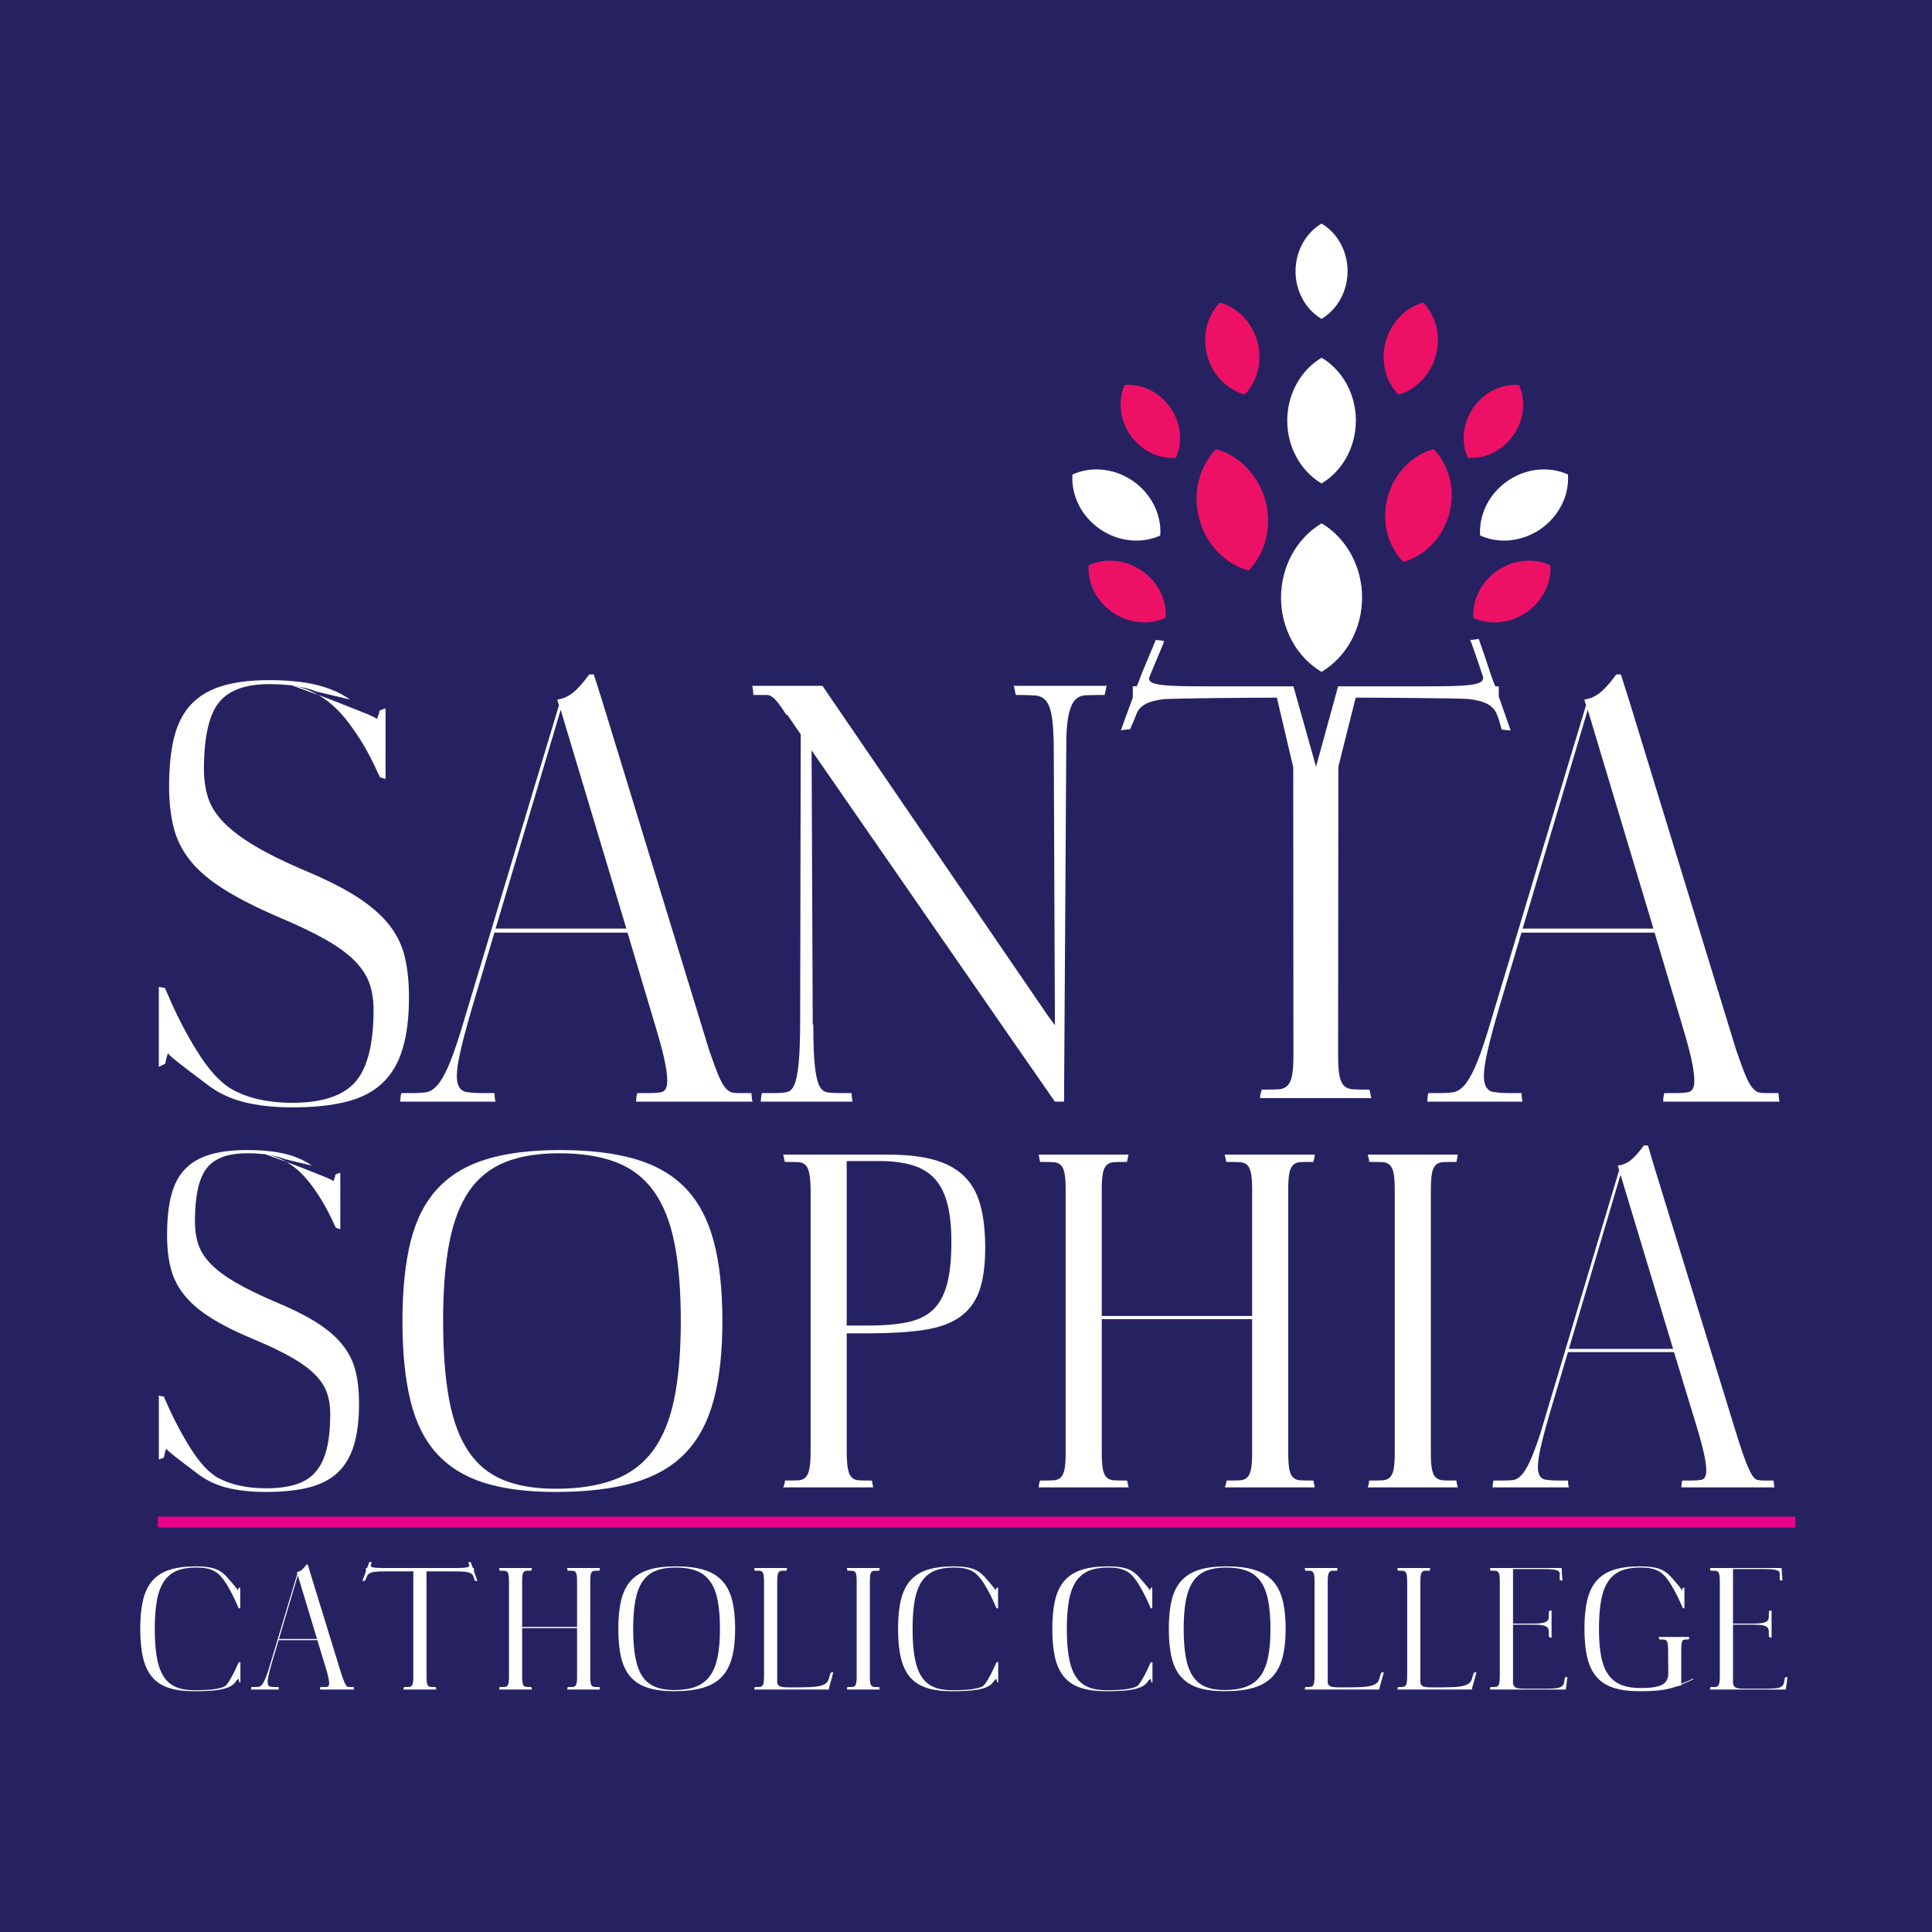<?xml version="1.0" encoding="utf-8"?>
<!-- Generator: Adobe Illustrator 27.9.0, SVG Export Plug-In . SVG Version: 6.00 Build 0)  -->
<svg version="1.1" id="Layer_1" xmlns="http://www.w3.org/2000/svg" xmlns:xlink="http://www.w3.org/1999/xlink" x="0px" y="0px"
	 viewBox="0 0 700 700" style="enable-background:new 0 0 700 700;" xml:space="preserve">
<style type="text/css">
	.st0{fill:#262262;}
	.st1{fill:#FFFFFF;}
	.st2{fill:#EC1164;}
	.st3{fill:#EE4036;stroke:#262261;stroke-width:7.738;}
	.st4{fill:#71A850;stroke:#EB008B;stroke-width:3.869;}
</style>
<rect class="st0" width="700" height="700"/>
<g>
	<g>
		<path class="st1" d="M421.803,232.298c-0.41,1.367-4.986,11.932-5.325,12.886
			c-0.343,0.957-0.035,1.674,0.922,2.152c0.955,0.48,2.799,0.819,5.533,1.025
			c2.731,0.205,6.968,0.307,12.706,0.307h32.993l8.193,29.127l7.996-29.127h33.198
			c5.6,0,9.801-0.103,12.603-0.307c2.799-0.205,4.678-0.58,5.636-1.127
			c0.954-0.544,1.297-1.261,1.025-2.152c-0.275-0.887-3.931-11.853-4.613-13.22
			c0.135,0,0.58-0.032,1.332-0.103c0.749-0.067,1.332-0.169,1.742-0.307
			c0.545,1.23,4.203,12.298,4.613,13.527c0.41,1.23,0.887,2.459,1.435,3.689h1.23v3.688
			l4.303,12.296c-0.138,0-0.615-0.032-1.435-0.103c-0.819-0.067-1.435-0.17-1.844-0.307
			c-0.548-2.184-1.127-4.028-1.742-5.533c-0.615-1.502-1.71-2.696-3.279-3.586
			c-1.572-0.887-3.862-1.501-6.865-1.845c-3.006-0.339-35.501-0.512-40.964-0.512l-6.289,25.029
			l-0.084,104.688c0,3.144,0.166,5.568,0.499,7.275c0.333,1.71,0.903,2.94,1.707,3.689
			c0.804,0.752,1.841,1.162,3.112,1.229c1.271,0.07,2.776,0.103,4.518,0.103h1.435
			c0.135,0.138,0.272,0.615,0.41,1.435c0.134,0.819,0.272,1.367,0.41,1.639h-40.371
			c0-0.682,0.067-1.229,0.205-1.639c0.134-0.41,0.272-0.887,0.41-1.435h1.434
			c1.912,0,3.484-0.032,4.714-0.103c1.229-0.067,2.254-0.477,3.074-1.229
			c0.82-0.749,1.399-1.979,1.742-3.689c0.339-1.707,0.512-4.13,0.512-7.275l-0.07-104.509
			l-5.928-25.209c-5.738,0-38.676,0.205-41.545,0.615c-2.869,0.41-5.021,1.06-6.455,1.947
			c-1.435,0.89-2.427,2.084-2.971,3.586c-0.548,1.505-1.3,3.279-2.254,5.328
			c-0.137,0-0.615,0.035-1.434,0.103c-0.82,0.07-1.435,0.173-1.844,0.307
			c0.682-2.049,1.399-4.064,2.152-6.046c0.749-1.979,1.466-3.925,2.151-5.84v-4.098h1.435
			c0.545-1.23,1.025-2.459,1.435-3.689c0.41-1.229,5.018-11.861,5.428-13.091
			c0.134,0,0.579,0.035,1.332,0.103C420.811,232.061,421.393,232.163,421.803,232.298z"/>
	</g>
	<path class="st1" d="M478.851,189.617c-9.062,5.373-14.701,15.689-14.713,26.906
		c0,11.204,5.62,21.517,14.659,26.905c9.058-5.373,14.701-15.689,14.713-26.905
		C493.509,205.322,487.889,195.005,478.851,189.617L478.851,189.617z"/>
	<path class="st2" d="M519.427,162.707c-7.98,2.238-14.366,8.929-16.659,17.45
		c-2.281,8.514-0.11,17.496,5.661,23.43c7.977-2.238,14.366-8.929,16.659-17.45
		C527.369,177.626,525.199,168.641,519.427,162.707L519.427,162.707z"/>
	<path class="st1" d="M478.847,129.604c-7.673,4.55-12.449,13.285-12.459,22.784
		c0,9.488,4.759,18.221,12.413,22.783c7.67-4.55,12.449-13.285,12.459-22.783
		C491.26,142.903,486.5,134.166,478.847,129.604L478.847,129.604z"/>
	<path class="st2" d="M561.757,204.818c-5.993-2.806-13.343-2.088-19.172,1.871
		c-5.818,3.96-9.187,10.524-8.789,17.122c5.991,2.804,13.343,2.088,19.171-1.87
		C558.784,217.981,562.155,211.416,561.757,204.818L561.757,204.818z"/>
	<path class="st2" d="M394.409,204.818c5.993-2.806,13.343-2.088,19.172,1.871
		c5.818,3.96,9.187,10.524,8.789,17.122c-5.991,2.804-13.343,2.088-19.171-1.87
		C397.382,217.981,394.011,211.416,394.409,204.818L394.409,204.818z"/>
	<path class="st1" d="M568.102,171.925c-6.9-3.145-15.313-2.235-21.946,2.369
		c-6.62,4.606-10.402,12.167-9.869,19.722c6.898,3.143,15.313,2.235,21.945-2.369
		C564.85,187.043,568.635,179.48,568.102,171.925L568.102,171.925z"/>
	<path class="st1" d="M388.571,171.925c6.9-3.145,15.313-2.235,21.946,2.369
		c6.62,4.606,10.402,12.167,9.869,19.722c-6.898,3.143-15.313,2.235-21.945-2.369
		C391.823,187.043,388.038,179.48,388.571,171.925L388.571,171.925z"/>
	<path class="st2" d="M550.36,139.449c-6.301-0.478-12.621,2.651-16.486,8.158
		c-3.855,5.505-4.642,12.506-2.054,18.263c6.299,0.477,12.621-2.651,16.486-8.158
		C552.159,152.209,552.947,145.206,550.36,139.449L550.36,139.449z"/>
	<path class="st2" d="M407.518,139.449c6.301-0.478,12.621,2.651,16.486,8.158
		c3.855,5.505,4.642,12.506,2.054,18.263c-6.299,0.477-12.621-2.651-16.486-8.158
		C405.719,152.209,404.931,145.206,407.518,139.449L407.518,139.449z"/>
	<path class="st2" d="M440.616,162.707c-6.234,6.381-8.586,16.055-6.138,25.233
		c2.456,9.165,9.313,16.369,17.887,18.794c6.231-6.38,8.586-16.055,6.138-25.232
		C456.049,172.34,449.19,165.133,440.616,162.707L440.616,162.707z"/>
	<path class="st1" d="M478.841,81c-5.816,3.448-9.436,10.07-9.443,17.269
		c0,7.191,3.607,13.811,9.409,17.269c5.814-3.448,9.436-10.07,9.443-17.269
		C488.25,91.08,484.642,84.458,478.841,81L478.841,81z"/>
	<path class="st2" d="M515.643,109.617c-6.51,1.825-11.72,7.284-13.591,14.237
		c-1.861,6.946-0.09,14.274,4.619,19.116c6.508-1.826,11.72-7.284,13.591-14.236
		C522.122,121.789,520.351,114.459,515.643,109.617L515.643,109.617z"/>
	<path class="st2" d="M442.004,109.617c6.51,1.825,11.72,7.284,13.591,14.237
		c1.861,6.946,0.09,14.274-4.619,19.116c-6.508-1.826-11.72-7.284-13.591-14.236
		C435.525,121.789,437.296,114.459,442.004,109.617L442.004,109.617z"/>
	<path class="st1" d="M126.867,253.466l-16.555-3.932c-0.692-0.275-1.381-0.481-2.069-0.62
		c-0.692-0.136-1.381-0.275-2.07-0.414c-0.139-0.136-0.346-0.207-0.62-0.207
		c-1.381-0.136-2.69-0.239-3.932-0.31c-1.241-0.068-2.622-0.104-4.138-0.104
		c-8.691,0-14.796,2.277-18.314,6.829c-3.518,4.553-5.277,12.555-5.277,24.005
		c0,3.864,0.517,7.346,1.552,10.45c1.035,3.104,2.93,6.072,5.691,8.898
		c2.758,2.829,6.519,5.659,11.278,8.485c4.76,2.829,10.864,5.83,18.314,9.001
		c7.586,3.175,13.794,6.312,18.624,9.416c4.828,3.104,8.656,6.415,11.485,9.933
		c2.826,3.518,4.759,7.417,5.794,11.692c1.035,4.278,1.552,9.176,1.552,14.693
		c0,7.314-0.759,13.522-2.276,18.624c-1.52,5.106-3.932,9.245-7.243,12.416
		c-3.311,3.175-7.657,5.452-13.037,6.829c-5.38,1.377-11.934,2.069-19.659,2.069
		c-6.761,0-12.694-0.656-17.797-1.966c-5.106-1.31-9.658-3.551-13.658-6.725
		c-4.967-3.725-8.485-6.416-10.554-8.071c-2.069-1.656-3.104-2.619-3.104-2.898
		c-0.414,1.242-0.657,2.105-0.725,2.587c-0.071,0.485-0.139,0.828-0.207,1.035
		c-0.071,0.207-0.278,0.382-0.621,0.517c-0.346,0.139-0.931,0.414-1.759,0.828v-16.969v-12.003h0.207
		c0.414,0.139,1.102,0.278,2.069,0.414l0.207,0.621c0.275,0.553,0.549,1.174,0.828,1.862
		c3.172,7.45,6.725,14.314,10.657,20.59c3.932,6.279,7.828,10.658,11.692,13.14
		c5.93,3.59,13.519,5.38,22.763,5.38c10.761,0,18.347-2.515,22.763-7.553
		c4.414-5.034,6.622-13.761,6.622-26.177c0-3.447-0.485-6.587-1.449-9.416
		c-0.967-2.826-2.725-5.552-5.277-8.174c-2.554-2.619-6.072-5.206-10.554-7.76
		c-4.485-2.551-10.176-5.277-17.072-8.174c-8.003-3.447-14.589-6.793-19.763-10.037
		c-5.174-3.24-9.245-6.69-12.209-10.347c-2.968-3.654-5.002-7.689-6.104-12.106
		c-1.106-4.414-1.656-9.38-1.656-14.9c0-7.036,0.621-13.001,1.862-17.9
		c1.241-4.895,3.311-8.863,6.208-11.898c2.897-3.033,6.654-5.241,11.278-6.622
		c4.62-1.377,10.243-2.069,16.866-2.069c6.622,0,12.277,0.553,16.969,1.656
		C119.139,249.191,123.277,250.982,126.867,253.466z M106.173,248.499
		c7.036,2.483,12.552,4.521,16.555,6.105c3.999,1.587,7.036,2.793,9.105,3.621
		c2.483,0.967,4.068,1.727,4.759,2.277c0.689-1.791,0.964-2.723,0.828-2.794
		c-0.139-0.068,0.275-0.31,1.242-0.724c0.414-0.136,0.688-0.207,0.828-0.207h0.207v13.244v12.21
		c-0.967-0.275-1.416-0.414-1.345-0.414c0.068,0-0.175-0.068-0.724-0.207
		c0-0.136-0.072-0.343-0.207-0.62c-0.278-0.414-0.553-0.964-0.828-1.656
		c-3.175-7.036-6.932-13.277-11.278-18.728c-4.346-5.448-9.348-9.137-15.003-11.071l4.553,1.035
		C112.381,249.604,109.484,248.913,106.173,248.499z"/>
	<path class="st1" d="M230.463,399.149c0-0.136,0.032-0.585,0.103-1.345
		c0.068-0.757,0.172-1.345,0.31-1.759h4.139c1.791,0,3.275-0.104,4.449-0.311
		c1.17-0.207,1.895-1.067,2.173-2.587c0.275-1.516,0.104-3.964-0.517-7.346
		c-0.621-3.379-1.898-8.242-3.828-14.589l-9.933-33.317h-48.216l-8.071,27.109
		c-2.348,8.003-3.932,14.107-4.759,18.314c-0.828,4.21-1.002,7.243-0.517,9.105
		c0.482,1.862,1.516,2.933,3.104,3.208c1.585,0.278,3.622,0.414,6.104,0.414h4.139
		c0,0.139,0.033,0.62,0.104,1.448c0.068,0.828,0.171,1.381,0.31,1.656h-18.624h-1.656h-14.279
		c0-0.136,0.032-0.585,0.103-1.345c0.068-0.757,0.172-1.345,0.31-1.759h4.346
		c1.791,0,3.343-0.104,4.656-0.311c1.309-0.207,2.587-0.964,3.828-2.277
		c1.241-1.309,2.551-3.482,3.932-6.519c1.378-3.033,2.965-7.45,4.759-13.244l35.593-118.161
		l-0.621-2.069c2.069-0.275,3.964-1.103,5.691-2.483c1.723-1.378,3.689-3.586,5.898-6.622h1.656
		l2.897,9.106l38.904,127.059c1.378,4.003,2.516,7.072,3.415,9.209
		c0.896,2.14,1.759,3.657,2.587,4.553c0.828,0.899,1.585,1.416,2.277,1.552
		c0.688,0.139,1.516,0.207,2.483,0.207h4.553c0,0.139,0.032,0.62,0.103,1.448
		c0.068,0.828,0.172,1.381,0.31,1.656h-9.933h-16.969H230.463z M179.556,336.447h47.389l-23.798-79.257
		L179.556,336.447z"/>
	<path class="st1" d="M272.953,251.81c0-0.136-0.035-0.621-0.103-1.449
		c-0.072-0.828-0.175-1.448-0.31-1.862h5.38h12.209h3.932h3.932l81.74,119.61l2.483,3.311
		l-0.414-98.916c0-5.38-0.207-9.484-0.62-12.313c-0.414-2.826-1.106-4.863-2.07-6.105
		c-0.967-1.241-2.244-1.93-3.828-2.069c-1.587-0.136-3.485-0.207-5.69-0.207h-1.449
		c-0.139-0.136-0.278-0.621-0.414-1.449c-0.139-0.828-0.278-1.448-0.414-1.862h14.485h4.76h14.485
		c-0.139,0.139-0.278,0.621-0.414,1.449c-0.139,0.828-0.278,1.448-0.414,1.862h-1.449
		c-2.069,0-3.864,0.035-5.38,0.103c-1.52,0.072-2.761,0.589-3.725,1.552
		c-0.967,0.967-1.727,2.519-2.276,4.656c-0.553,2.141-0.899,5.209-1.035,9.209l-0.828,131.819h-3.311
		l-15.521-22.349l-72.635-104.917l0.414,99.33h0.207c0,6.347,0.171,11.21,0.517,14.589
		c0.343,3.382,0.86,5.83,1.552,7.346c0.689,1.52,1.656,2.38,2.897,2.587
		c1.242,0.207,2.69,0.311,4.346,0.311h4.553c0,0.139,0.033,0.62,0.104,1.448
		c0.068,0.828,0.171,1.381,0.31,1.656h-14.279h-4.76h-14.279c0-0.136,0.033-0.585,0.104-1.345
		c0.068-0.757,0.172-1.345,0.31-1.759h4.553c1.656,0,3.104-0.104,4.346-0.311
		c1.241-0.207,2.205-1.138,2.897-2.794c0.689-1.656,1.206-4.31,1.552-7.967
		c0.343-3.654,0.517-8.931,0.517-15.831l0.207-103.054l-4.967-7.243l-0.207,0.207
		c-1.242-1.93-2.244-3.379-3.001-4.346c-0.76-0.964-1.416-1.656-1.966-2.069
		c-0.553-0.414-1.002-0.653-1.345-0.725c-0.346-0.068-0.724-0.103-1.138-0.103H272.953z"/>
	<path class="st1" d="M602.586,399.149c0-0.136,0.032-0.585,0.103-1.345
		c0.068-0.757,0.172-1.345,0.31-1.759h4.139c1.791,0,3.275-0.104,4.449-0.311
		c1.17-0.207,1.895-1.067,2.173-2.587c0.275-1.516,0.104-3.964-0.517-7.346
		c-0.621-3.379-1.898-8.242-3.829-14.589l-9.933-33.317h-48.216l-8.071,27.109
		c-2.348,8.003-3.932,14.107-4.759,18.314c-0.828,4.21-1.002,7.243-0.517,9.105
		c0.482,1.862,1.516,2.933,3.104,3.208c1.584,0.278,3.622,0.414,6.104,0.414h4.139
		c0,0.139,0.033,0.62,0.104,1.448c0.068,0.828,0.171,1.381,0.31,1.656h-18.624h-1.656h-14.279
		c0-0.136,0.032-0.585,0.103-1.345c0.068-0.757,0.172-1.345,0.31-1.759h4.346
		c1.791,0,3.343-0.104,4.656-0.311c1.309-0.207,2.587-0.964,3.828-2.277
		c1.241-1.309,2.551-3.482,3.932-6.519c1.378-3.033,2.965-7.45,4.759-13.244l35.593-118.161
		l-0.62-2.069c2.069-0.275,3.964-1.103,5.691-2.483c1.723-1.378,3.689-3.586,5.898-6.622h1.656
		l2.897,9.106l38.904,127.059c1.378,4.003,2.516,7.072,3.415,9.209
		c0.896,2.14,1.759,3.657,2.587,4.553c0.828,0.899,1.585,1.416,2.276,1.552
		c0.688,0.139,1.516,0.207,2.483,0.207h4.553c0,0.139,0.032,0.62,0.103,1.448
		c0.068,0.828,0.172,1.381,0.311,1.656h-9.933h-16.969H602.586z M551.68,336.447h47.389
		l-23.798-79.257L551.68,336.447z"/>
	<g>
		<path class="st1" d="M113.025,422.32l-13.248-3.146c-0.554-0.221-1.105-0.386-1.656-0.497
			c-0.554-0.109-1.105-0.22-1.656-0.331c-0.111-0.108-0.277-0.165-0.497-0.165
			c-1.105-0.109-2.153-0.192-3.147-0.249c-0.994-0.054-2.098-0.083-3.312-0.083
			c-6.955,0-11.841,1.822-14.656,5.465c-2.815,3.644-4.223,10.048-4.223,19.211
			c0,3.092,0.414,5.879,1.242,8.363c0.828,2.484,2.344,4.859,4.554,7.12
			c2.207,2.265,5.216,4.5,9.026,6.707c3.809,2.21,8.694,4.583,14.656,7.121
			c6.07,2.541,11.039,5.051,14.904,7.534c3.863,2.484,6.927,5.162,9.191,8.032
			c2.261,2.872,3.809,6.019,4.637,9.439c0.828,3.423,1.242,7.344,1.242,11.758
			c0,5.853-0.608,10.821-1.822,14.904c-1.216,4.086-3.147,7.398-5.796,9.936
			c-2.65,2.541-6.127,4.362-10.433,5.465s-9.55,1.656-15.732,1.656
			c-5.411,0-10.159-0.525-14.242-1.573c-4.086-1.048-7.729-2.841-10.93-5.382
			c-3.975-2.981-6.79-5.133-8.446-6.458c-1.656-1.325-2.484-2.096-2.484-2.319
			c-0.331,0.994-0.525,1.713-0.58,2.153c-0.057,0.442-0.111,0.745-0.165,0.911
			c-0.057,0.166-0.223,0.305-0.497,0.414c-0.277,0.111-0.745,0.277-1.408,0.496v-13.579v-9.605
			c0.771,0.223,1.242,0.331,1.408,0.331c0.165,0,0.303,0,0.414,0l0.166,0.496
			c0.22,0.442,0.44,0.94,0.662,1.491c2.758,6.293,5.796,12.035,9.108,17.222
			c3.312,5.191,6.624,8.668,9.936,10.433c4.746,2.43,10.433,3.644,17.057,3.644
			c4.306,0,7.949-0.469,10.93-1.408c2.981-0.937,5.382-2.484,7.204-4.637
			c1.822-2.152,3.147-4.94,3.975-8.363c0.828-3.421,1.242-7.618,1.242-12.586
			c0-2.758-0.388-5.27-1.159-7.534c-0.774-2.262-2.181-4.443-4.223-6.542
			c-2.044-2.096-4.831-4.166-8.363-6.21c-3.535-2.042-8.06-4.223-13.58-6.541
			c-6.404-2.65-11.675-5.271-15.815-7.867c-4.14-2.593-7.398-5.382-9.771-8.363
			c-2.376-2.981-4.003-6.21-4.885-9.687c-0.885-3.478-1.325-7.478-1.325-12.006
			c0-5.631,0.497-10.405,1.491-14.325c0.994-3.918,2.649-7.093,4.968-9.522
			c2.319-2.427,5.325-4.194,9.026-5.3c3.697-1.102,8.197-1.656,13.497-1.656
			c5.299,0,9.825,0.442,13.579,1.325C106.841,418.899,110.153,420.332,113.025,422.32z M96.465,418.345
			c5.63,1.987,10.045,3.617,13.248,4.886c3.201,1.27,5.63,2.236,7.287,2.898
			c1.987,0.774,3.255,1.382,3.809,1.822c0.551-1.434,0.771-2.179,0.663-2.236
			c-0.111-0.054,0.22-0.248,0.994-0.579c0.331-0.109,0.551-0.166,0.662-0.166h0.166v10.599v9.771
			c-0.774-0.22-1.133-0.331-1.077-0.331c0.054,0-0.14-0.054-0.58-0.166
			c0-0.108-0.057-0.274-0.165-0.497c-0.223-0.331-0.442-0.771-0.663-1.325
			c-2.541-5.63-5.548-10.624-9.025-14.987c-3.478-4.36-7.481-7.313-12.006-8.859l3.643,0.828
			C101.433,419.231,99.115,418.677,96.465,418.345z"/>
		<path class="st1" d="M145.815,478.625c0-11.37,0.994-21.004,2.984-28.898
			c1.99-7.892,5.253-14.268,9.786-19.127c4.533-4.857,10.42-8.389,17.663-10.599
			c7.24-2.207,16.113-3.312,26.616-3.312c10.834,0,19.984,1.105,27.446,3.312
			c7.462,2.21,13.517,5.741,18.162,10.599c4.642,4.859,8.014,11.235,10.115,19.127
			c2.101,7.894,3.152,17.528,3.152,28.898c0,11.372-1.079,21.006-3.234,28.898
			c-2.158,7.894-5.613,14.27-10.366,19.127c-4.753,4.859-10.971,8.391-18.656,10.599
			c-7.685,2.207-17.109,3.312-28.275,3.312c-10.174,0-18.77-1.104-25.79-3.312
			c-7.02-2.207-12.741-5.739-17.163-10.599c-4.425-4.857-7.602-11.233-9.538-19.127
			C146.78,499.631,145.815,489.998,145.815,478.625z M201.292,539.401c8.28,0,15.318-1.076,21.114-3.229
			c5.796-2.152,10.488-5.63,14.077-10.433c3.586-4.802,6.182-11.067,7.783-18.796
			c1.599-7.726,2.401-17.166,2.401-28.318c0-11.15-0.774-20.59-2.318-28.318
			c-1.548-7.726-4.057-13.993-7.535-18.796c-3.478-4.802-8.032-8.28-13.662-10.433
			c-5.631-2.153-12.477-3.229-20.535-3.229c-7.729,0-14.27,1.076-19.624,3.229
			c-5.356,2.153-9.688,5.63-13,10.433c-3.312,4.803-5.713,11.07-7.204,18.796
			c-1.49,7.729-2.236,17.168-2.236,28.318c0,11.152,0.717,20.592,2.153,28.318
			c1.434,7.729,3.752,13.993,6.955,18.796c3.201,4.802,7.395,8.28,12.586,10.433
			C187.436,538.325,193.783,539.401,201.292,539.401z"/>
		<path class="st1" d="M284.425,420.995c-0.111-0.109-0.223-0.497-0.331-1.159
			c-0.111-0.662-0.223-1.159-0.331-1.491h9.936h13.083h15.021c6.49,0,11.965,0.608,16.421,1.822
			c4.456,1.215,8.088,3.146,10.896,5.796c2.805,2.649,4.813,6.127,6.024,10.433
			c1.211,4.306,1.816,9.551,1.816,15.732c0,6.515-0.743,11.786-2.228,15.815
			c-1.485,4.031-3.907,7.178-7.263,9.439c-3.356,2.265-7.758,3.783-13.205,4.554
			c-5.449,0.774-12.079,1.159-19.891,1.159h-7.592v42.561c0,2.76,0.135,4.885,0.404,6.376
			c0.269,1.49,0.73,2.566,1.379,3.229c0.649,0.662,1.488,1.022,2.515,1.076
			c1.027,0.057,2.243,0.083,3.651,0.083h1.159l0.497,2.484h-9.771h-12.917h-9.936
			c0.108-0.109,0.248-0.496,0.414-1.159c0.166-0.662,0.249-1.102,0.249-1.324h1.159
			c1.545,0,2.815-0.026,3.809-0.083c0.994-0.054,1.822-0.414,2.484-1.076
			c0.663-0.663,1.131-1.739,1.408-3.229c0.274-1.491,0.414-3.615,0.414-6.376v-93.897
			c0-2.758-0.14-4.886-0.414-6.376c-0.277-1.491-0.745-2.567-1.408-3.229
			c-0.662-0.663-1.49-1.02-2.484-1.077c-0.994-0.054-2.264-0.083-3.809-0.083H284.425z
			 M306.781,480.281h7.584c5.605,0,10.332-0.386,14.18-1.159c3.848-0.771,6.953-2.235,9.318-4.388
			c2.362-2.153,4.093-5.216,5.193-9.191c1.097-3.975,1.648-9.162,1.648-15.567
			c0-5.408-0.468-9.962-1.402-13.662c-0.934-3.698-2.417-6.707-4.451-9.026
			c-2.034-2.318-4.728-4-8.081-5.051c-3.353-1.048-7.447-1.573-12.283-1.573H306.781v11.096
			V480.281z"/>
		<path class="st1" d="M476.359,418.345c0,0.554-0.057,0.994-0.166,1.325
			c-0.111,0.331-0.223,0.774-0.331,1.325h-1.159c-1.408,0-2.624,0.028-3.651,0.083
			c-1.027,0.057-1.865,0.388-2.515,0.994c-0.65,0.608-1.11,1.602-1.379,2.981
			c-0.269,1.382-0.404,3.341-0.404,5.879v95.553c0,2.541,0.134,4.499,0.406,5.879
			c0.269,1.382,0.729,2.376,1.382,2.981c0.652,0.608,1.493,0.94,2.523,0.994
			c1.03,0.057,2.249,0.083,3.659,0.083h1.139l0.496,2.484h-32.623
			c0.108-0.109,0.248-0.496,0.414-1.159c0.165-0.662,0.248-1.102,0.248-1.324h1.159
			c1.545,0,2.815-0.026,3.809-0.083c0.994-0.054,1.822-0.386,2.484-0.994
			c0.663-0.605,1.131-1.599,1.408-2.981c0.275-1.379,0.414-3.338,0.414-5.879v-48.522h-54.483v48.522
			c0,2.541,0.137,4.499,0.414,5.879c0.275,1.382,0.745,2.376,1.408,2.981
			c0.663,0.608,1.517,0.94,2.567,0.994c1.048,0.057,2.29,0.083,3.726,0.083h0.994
			c0.109,0.111,0.22,0.496,0.331,1.159c0.109,0.663,0.221,1.105,0.331,1.325h-32.624
			c0-0.551,0.054-0.994,0.165-1.325c0.109-0.331,0.22-0.716,0.331-1.159h1.159
			c1.545,0,2.815-0.026,3.809-0.083c0.994-0.054,1.822-0.386,2.484-0.994
			c0.663-0.605,1.131-1.599,1.408-2.981c0.275-1.379,0.415-3.338,0.415-5.879v-95.553
			c0-2.539-0.14-4.497-0.415-5.879c-0.277-1.379-0.745-2.373-1.408-2.981
			c-0.662-0.605-1.49-0.937-2.484-0.994c-0.994-0.054-2.264-0.083-3.809-0.083h-1.159l-0.497-2.65
			h32.624c-0.111,0.112-0.223,0.497-0.331,1.159c-0.111,0.663-0.222,1.159-0.331,1.491h-0.994
			c-1.436,0-2.678,0.028-3.726,0.083c-1.05,0.057-1.904,0.388-2.567,0.994
			c-0.662,0.608-1.133,1.602-1.408,2.981c-0.277,1.382-0.414,3.341-0.414,5.879v45.872h54.483v-45.872
			c0-2.539-0.139-4.497-0.414-5.879c-0.277-1.379-0.745-2.373-1.408-2.981
			c-0.662-0.605-1.49-0.937-2.484-0.994c-0.994-0.054-2.264-0.083-3.809-0.083h-1.159
			c-0.112-0.109-0.223-0.497-0.331-1.159c-0.111-0.662-0.223-1.159-0.331-1.491H476.359z"/>
		<path class="st1" d="M528.193,418.345l-0.497,2.65h-1.159c-1.436,0-2.678,0.028-3.726,0.083
			c-1.05,0.057-1.904,0.388-2.567,0.994c-0.662,0.608-1.133,1.602-1.408,2.981
			c-0.277,1.382-0.414,3.341-0.414,5.879v95.553c0,2.541,0.137,4.499,0.414,5.879
			c0.275,1.382,0.745,2.376,1.408,2.981c0.663,0.608,1.516,0.94,2.567,0.994
			c1.048,0.057,2.29,0.083,3.726,0.083h1.159c0,0.442,0.054,0.828,0.166,1.159
			c0.108,0.331,0.22,0.774,0.331,1.325h-32.623l0.331-1.159c0.109-0.771,0.166-1.213,0.166-1.324
			h1.159c1.545,0,2.815-0.026,3.809-0.083c0.994-0.054,1.822-0.386,2.484-0.994
			c0.662-0.605,1.13-1.599,1.408-2.981c0.274-1.379,0.414-3.338,0.414-5.879v-95.553
			c0-2.539-0.14-4.497-0.414-5.879c-0.277-1.379-0.745-2.373-1.408-2.981
			c-0.663-0.605-1.491-0.937-2.484-0.994c-0.994-0.054-2.264-0.083-3.809-0.083h-1.159
			c0-0.551-0.057-0.994-0.166-1.325c-0.111-0.331-0.223-0.771-0.331-1.325H528.193z"/>
		<path class="st1" d="M609.173,538.905c0-0.109,0.026-0.468,0.083-1.076
			c0.054-0.606,0.137-1.077,0.248-1.408h3.312c1.433,0,2.621-0.083,3.561-0.249
			c0.936-0.166,1.516-0.854,1.738-2.07c0.22-1.213,0.083-3.172-0.414-5.879
			c-0.496-2.704-1.519-6.596-3.063-11.675l-8.115-26.662h-38.42l-6.458,21.694
			c-1.878,6.404-3.147,11.289-3.809,14.656c-0.662,3.369-0.802,5.797-0.414,7.287
			c0.386,1.49,1.214,2.347,2.484,2.567c1.268,0.223,2.898,0.331,4.886,0.331h3.312
			c0,0.111,0.026,0.496,0.083,1.159c0.054,0.663,0.137,1.105,0.248,1.325h-14.904h-1.324h-11.427
			c0-0.109,0.026-0.468,0.083-1.076c0.054-0.606,0.137-1.077,0.248-1.408h3.478
			c1.324,0,2.509-0.055,3.56-0.166c1.048-0.109,2.071-0.689,3.064-1.739
			c0.994-1.048,2.013-2.704,3.063-4.968c1.048-2.261,2.29-5.548,3.726-9.853l28.649-95.719
			l-0.496-1.657c1.765-0.22,3.338-0.882,4.72-1.987c1.379-1.102,2.952-2.869,4.719-5.299h1.491
			l2.153,7.286l28.98,94.229c1.545,5.079,2.815,8.971,3.809,11.675
			c0.994,2.707,1.847,4.666,2.567,5.879c0.717,1.216,1.408,1.904,2.07,2.07
			c0.663,0.166,1.434,0.249,2.319,0.249h3.643c0,0.111,0.026,0.496,0.083,1.159
			c0.054,0.663,0.137,1.105,0.248,1.325h-7.949h-13.579H609.173z M568.435,488.727h37.757l-19.044-63.095
			L568.435,488.727z"/>
	</g>
	<g>
		<path class="st1" d="M82.02,571.149c1.532,1.734,2.61,2.993,3.236,3.78
			c0.624,0.786,0.917,1.24,0.877,1.361c0.201-0.523,0.282-0.796,0.242-0.817
			c-0.041-0.019,0.08-0.091,0.363-0.211c0.121-0.039,0.201-0.06,0.242-0.06h0.061v3.87v3.689
			c-0.081,0-0.192-0.019-0.333-0.06c-0.142-0.04-0.232-0.06-0.272-0.06l-0.06-0.182
			c-0.081-0.16-0.162-0.342-0.242-0.544c-1.089-2.54-2.248-4.868-3.477-6.985
			c-1.23-2.117-2.41-3.678-3.538-4.687c-0.968-0.806-2.077-1.392-3.327-1.754
			c-1.25-0.363-2.843-0.544-4.778-0.544c-2.742,0-5.06,0.393-6.955,1.179
			c-1.895,0.786-3.438,2.056-4.627,3.81c-1.189,1.754-2.047,4.042-2.57,6.865
			c-0.525,2.822-0.786,6.27-0.786,10.341c0,4.112,0.251,7.581,0.756,10.402
			c0.504,2.823,1.32,5.111,2.449,6.865c1.128,1.754,2.601,3.024,4.415,3.81
			c1.814,0.786,4.031,1.179,6.652,1.179c2.903,0,5.232-0.112,6.986-0.333
			c1.754-0.221,3.154-0.594,4.203-1.118c0.322-0.242,0.675-0.645,1.058-1.21
			c0.383-0.564,0.796-1.24,1.24-2.026c0.443-0.786,0.886-1.642,1.331-2.57
			c0.443-0.927,0.866-1.854,1.27-2.782l0.665-0.182v3.387v4.052c-0.041,0-0.112-0.031-0.212-0.091
			c-0.101-0.06-0.192-0.111-0.272-0.151c0-0.968-0.162-1.27-0.484-0.908l-0.484,0.484
			c-0.444,0.726-1.008,1.311-1.693,1.754c-1.089,0.725-2.682,1.25-4.778,1.572
			c-2.097,0.322-5.08,0.484-8.951,0.484c-3.548,0-6.562-0.404-9.042-1.209
			c-2.48-0.806-4.486-2.096-6.018-3.871c-1.533-1.774-2.641-4.102-3.326-6.985
			c-0.686-2.882-1.028-6.401-1.028-10.554c0-4.152,0.353-7.67,1.058-10.553
			c0.705-2.882,1.854-5.21,3.447-6.985c1.592-1.774,3.668-3.063,6.229-3.871
			c2.56-0.806,5.675-1.209,9.344-1.209c2.943,0,5.232,0.272,6.865,0.816
			c1.633,0.544,3.033,1.462,4.203,2.752L82.02,571.149z"/>
		<path class="st1" d="M115.949,612.154c0-0.039,0.009-0.171,0.03-0.393
			c0.02-0.221,0.05-0.393,0.091-0.514h1.21c0.524,0,0.957-0.031,1.3-0.091
			c0.342-0.06,0.554-0.312,0.635-0.756c0.08-0.444,0.03-1.159-0.151-2.147
			c-0.181-0.987-0.555-2.409-1.119-4.264l-2.964-9.737h-14.031l-2.359,7.923
			c-0.686,2.339-1.149,4.124-1.391,5.353c-0.242,1.23-0.293,2.116-0.151,2.661
			c0.141,0.544,0.443,0.857,0.907,0.937c0.463,0.081,1.058,0.121,1.784,0.121h1.209
			c0,0.04,0.01,0.181,0.03,0.423c0.02,0.242,0.05,0.404,0.091,0.484h-5.443H95.144h-4.173
			c0-0.039,0.01-0.171,0.03-0.393c0.02-0.221,0.05-0.393,0.091-0.514h1.27
			c0.484,0,0.917-0.02,1.3-0.061c0.383-0.039,0.756-0.251,1.119-0.634
			c0.363-0.383,0.735-0.988,1.119-1.815c0.383-0.826,0.837-2.026,1.361-3.599l10.463-34.957
			l-0.181-0.605c0.644-0.08,1.219-0.322,1.723-0.726c0.504-0.402,1.078-1.048,1.724-1.935h0.544
			l0.786,2.661l10.584,34.412c0.564,1.855,1.028,3.276,1.391,4.264
			c0.363,0.989,0.675,1.704,0.937,2.147c0.262,0.444,0.514,0.696,0.756,0.756
			c0.242,0.06,0.524,0.091,0.847,0.091h1.331c0,0.04,0.009,0.181,0.03,0.423
			c0.02,0.242,0.05,0.404,0.091,0.484h-2.903h-4.959H115.949z M101.071,593.829h13.789l-6.955-23.042
			L101.071,593.829z"/>
		<path class="st1" d="M134.697,566.069c-0.121,0.404-0.233,0.747-0.333,1.028
			c-0.101,0.283-0.01,0.494,0.272,0.635c0.282,0.141,0.826,0.242,1.633,0.302
			c0.806,0.06,2.056,0.091,3.75,0.091h9.737h4.778h9.798c1.653,0,2.892-0.03,3.719-0.091
			c0.826-0.06,1.381-0.171,1.663-0.333c0.282-0.16,0.383-0.372,0.303-0.635
			c-0.081-0.261-0.222-0.594-0.424-0.998c0.04,0,0.171-0.009,0.393-0.03
			c0.221-0.02,0.393-0.051,0.514-0.091c0.16,0.363,0.302,0.725,0.423,1.089
			c0.121,0.363,0.262,0.725,0.423,1.089h0.363v1.089l1.27,3.629c-0.041,0-0.181-0.01-0.423-0.031
			c-0.242-0.019-0.423-0.05-0.544-0.09c-0.162-0.645-0.333-1.189-0.514-1.633
			c-0.181-0.444-0.504-0.796-0.968-1.059c-0.464-0.261-1.14-0.443-2.026-0.544
			c-0.887-0.1-2.137-0.151-3.749-0.151H154.534v38.283c0,0.928,0.049,1.643,0.147,2.147
			c0.098,0.505,0.267,0.867,0.504,1.089c0.237,0.222,0.543,0.343,0.918,0.363
			c0.375,0.021,0.82,0.031,1.333,0.031h0.424c0.04,0.04,0.08,0.181,0.121,0.423
			c0.04,0.242,0.08,0.404,0.121,0.484h-11.914c0-0.201,0.02-0.363,0.06-0.484
			c0.04-0.121,0.08-0.261,0.121-0.423h0.423c0.564,0,1.028-0.01,1.391-0.031
			c0.363-0.02,0.665-0.141,0.907-0.363c0.242-0.221,0.413-0.584,0.514-1.089
			c0.1-0.504,0.151-1.219,0.151-2.147v-38.283h-10.221c-1.693,0-2.963,0.06-3.81,0.182
			c-0.847,0.121-1.481,0.313-1.905,0.574c-0.423,0.263-0.716,0.616-0.877,1.059
			c-0.162,0.444-0.384,0.967-0.665,1.573c-0.041,0-0.181,0.01-0.423,0.03
			c-0.242,0.021-0.423,0.051-0.544,0.091c0.201-0.605,0.413-1.199,0.635-1.784
			c0.221-0.584,0.433-1.159,0.635-1.724v-1.209h0.423c0.161-0.363,0.303-0.726,0.424-1.089
			c0.121-0.363,0.242-0.726,0.363-1.089c0.04,0,0.171,0.01,0.393,0.03
			C134.404,565.999,134.576,566.029,134.697,566.069z"/>
		<path class="st1" d="M217.372,568.125c0,0.202-0.02,0.363-0.06,0.484
			c-0.041,0.121-0.081,0.282-0.121,0.483h-0.423c-0.514,0-0.958,0.01-1.333,0.031
			c-0.375,0.021-0.681,0.141-0.918,0.363c-0.237,0.223-0.406,0.585-0.504,1.089
			c-0.098,0.505-0.147,1.22-0.147,2.147v34.896c0,0.928,0.049,1.643,0.148,2.147
			c0.098,0.505,0.266,0.867,0.504,1.089c0.238,0.222,0.545,0.343,0.921,0.363
			c0.376,0.021,0.821,0.031,1.336,0.031h0.416l0.181,0.907h-11.914
			c0.04-0.039,0.091-0.182,0.151-0.424c0.061-0.241,0.091-0.402,0.091-0.483h0.423
			c0.564,0,1.028-0.01,1.391-0.031c0.363-0.02,0.665-0.141,0.907-0.363
			c0.242-0.221,0.413-0.584,0.514-1.089c0.1-0.504,0.151-1.219,0.151-2.147v-17.72h-19.898v17.72
			c0,0.928,0.05,1.643,0.151,2.147c0.1,0.505,0.272,0.867,0.514,1.089
			c0.242,0.222,0.554,0.343,0.937,0.363c0.383,0.021,0.836,0.031,1.361,0.031h0.363
			c0.04,0.04,0.08,0.181,0.121,0.423c0.04,0.242,0.08,0.404,0.121,0.484h-11.914
			c0-0.201,0.02-0.363,0.06-0.484c0.04-0.121,0.08-0.261,0.121-0.423h0.423
			c0.564,0,1.028-0.01,1.391-0.031c0.363-0.02,0.665-0.141,0.907-0.363
			c0.242-0.221,0.413-0.584,0.514-1.089c0.1-0.504,0.151-1.219,0.151-2.147v-34.896
			c0-0.927-0.051-1.643-0.151-2.147c-0.101-0.503-0.272-0.866-0.514-1.089
			c-0.242-0.221-0.544-0.342-0.907-0.363c-0.363-0.02-0.827-0.031-1.391-0.031h-0.423l-0.181-0.967
			h11.914c-0.041,0.04-0.081,0.181-0.121,0.423c-0.041,0.242-0.081,0.424-0.121,0.544h-0.363
			c-0.525,0-0.978,0.01-1.361,0.031c-0.384,0.021-0.695,0.141-0.937,0.363
			c-0.242,0.223-0.414,0.585-0.514,1.089c-0.101,0.505-0.151,1.22-0.151,2.147v16.752h19.898v-16.752
			c0-0.927-0.051-1.643-0.151-2.147c-0.101-0.503-0.272-0.866-0.514-1.089
			c-0.242-0.221-0.544-0.342-0.907-0.363c-0.363-0.02-0.827-0.031-1.391-0.031h-0.423
			c-0.041-0.039-0.081-0.181-0.121-0.423c-0.041-0.242-0.081-0.424-0.121-0.544H217.372z"/>
		<path class="st1" d="M224.024,590.139c0-4.152,0.363-7.67,1.09-10.553
			c0.727-2.882,1.918-5.21,3.574-6.985c1.655-1.774,3.805-3.063,6.45-3.871
			c2.644-0.806,5.884-1.209,9.72-1.209c3.957,0,7.298,0.403,10.023,1.209
			c2.725,0.807,4.937,2.097,6.633,3.871c1.695,1.775,2.926,4.104,3.694,6.985
			c0.767,2.883,1.151,6.401,1.151,10.553c0,4.153-0.394,7.672-1.181,10.554
			c-0.788,2.883-2.05,5.212-3.786,6.985c-1.736,1.774-4.007,3.064-6.813,3.871
			c-2.806,0.806-6.248,1.209-10.326,1.209c-3.716,0-6.855-0.404-9.419-1.209
			c-2.564-0.806-4.653-2.096-6.268-3.871c-1.616-1.774-2.776-4.102-3.483-6.985
			C224.377,597.811,224.024,594.292,224.024,590.139z M244.285,612.335c3.024,0,5.594-0.393,7.711-1.179
			c2.117-0.786,3.83-2.057,5.141-3.81c1.31-1.754,2.257-4.042,2.843-6.865
			c0.584-2.821,0.877-6.269,0.877-10.342c0-4.072-0.283-7.519-0.847-10.341
			c-0.565-2.822-1.482-5.111-2.752-6.865c-1.27-1.754-2.933-3.024-4.99-3.81
			c-2.056-0.786-4.557-1.179-7.499-1.179c-2.822,0-5.212,0.393-7.167,1.179
			c-1.956,0.786-3.538,2.056-4.748,3.81c-1.21,1.754-2.086,4.042-2.631,6.865
			c-0.544,2.822-0.816,6.27-0.816,10.341c0,4.073,0.262,7.521,0.786,10.342
			c0.523,2.823,1.37,5.11,2.54,6.865c1.169,1.754,2.701,3.024,4.597,3.81
			C239.224,611.942,241.542,612.335,244.285,612.335z"/>
		<path class="st1" d="M300.469,611.367l-0.242,0.786h-10.886h-7.741h-4.778h-3.568l0.121-0.424
			c0.04-0.281,0.06-0.443,0.06-0.483h0.423c0.564,0,1.028-0.01,1.391-0.031
			c0.363-0.02,0.665-0.151,0.907-0.393c0.242-0.242,0.413-0.635,0.514-1.179
			c0.1-0.544,0.151-1.32,0.151-2.328v-34.291c0-1.008-0.051-1.784-0.151-2.328
			c-0.101-0.544-0.272-0.938-0.514-1.179c-0.242-0.242-0.544-0.372-0.907-0.393
			c-0.363-0.02-0.827-0.031-1.391-0.031h-0.423c0-0.201-0.021-0.363-0.06-0.483
			c-0.041-0.121-0.081-0.282-0.121-0.484h3.568h4.778h3.568l-0.181,0.967h-0.423
			c-0.525,0-0.978,0.01-1.361,0.031c-0.384,0.021-0.696,0.151-0.937,0.393
			c-0.242,0.242-0.414,0.635-0.514,1.179c-0.101,0.544-0.151,1.321-0.151,2.328v34.291v0.666v1.512
			c0.04,0.646,0.312,1.119,0.817,1.421c0.504,0.302,1.623,0.453,3.357,0.453h3.75
			c2.661,0,4.697-0.091,6.108-0.272c1.411-0.182,2.469-0.484,3.175-0.908
			c0.705-0.423,1.169-0.977,1.391-1.663c0.221-0.685,0.474-1.512,0.756-2.48l0.968-0.182
			c-0.242,0.928-0.484,1.844-0.726,2.752c-0.242,0.907-0.505,1.824-0.786,2.751H300.469z"/>
		<path class="st1" d="M318.734,568.125l-0.181,0.967h-0.423c-0.525,0-0.978,0.01-1.361,0.031
			c-0.384,0.021-0.695,0.141-0.937,0.363c-0.242,0.223-0.414,0.585-0.514,1.089
			c-0.101,0.505-0.151,1.22-0.151,2.147v34.896c0,0.928,0.05,1.643,0.151,2.147
			c0.1,0.505,0.272,0.867,0.514,1.089c0.242,0.222,0.554,0.343,0.937,0.363
			c0.383,0.021,0.836,0.031,1.361,0.031h0.423c0,0.162,0.02,0.302,0.06,0.423
			c0.04,0.121,0.08,0.283,0.121,0.484h-11.914l0.121-0.424c0.04-0.281,0.06-0.443,0.06-0.483h0.423
			c0.564,0,1.028-0.01,1.391-0.031c0.363-0.02,0.665-0.141,0.907-0.363
			c0.242-0.221,0.413-0.584,0.514-1.089c0.1-0.504,0.151-1.219,0.151-2.147v-34.896
			c0-0.927-0.051-1.643-0.151-2.147c-0.101-0.503-0.272-0.866-0.514-1.089
			c-0.242-0.221-0.544-0.342-0.907-0.363c-0.363-0.02-0.827-0.031-1.391-0.031h-0.423
			c0-0.201-0.021-0.363-0.06-0.483c-0.041-0.121-0.081-0.282-0.121-0.484H318.734z"/>
		<path class="st1" d="M356.594,571.149c1.532,1.734,2.61,2.993,3.235,3.78
			c0.625,0.786,0.917,1.24,0.878,1.361c0.201-0.523,0.282-0.796,0.241-0.817
			c-0.04-0.019,0.08-0.091,0.363-0.211c0.121-0.039,0.201-0.06,0.241-0.06h0.061v3.87v3.689
			c-0.082,0-0.193-0.019-0.333-0.06c-0.142-0.04-0.233-0.06-0.272-0.06l-0.061-0.182
			c-0.082-0.16-0.162-0.342-0.241-0.544c-1.089-2.54-2.249-4.868-3.478-6.985
			c-1.23-2.117-2.41-3.678-3.538-4.687c-0.968-0.806-2.077-1.392-3.327-1.754
			c-1.25-0.363-2.843-0.544-4.778-0.544c-2.743,0-5.061,0.393-6.955,1.179
			c-1.895,0.786-3.438,2.056-4.627,3.81c-1.19,1.754-2.047,4.042-2.57,6.865
			c-0.525,2.822-0.786,6.27-0.786,10.341c0,4.112,0.251,7.581,0.756,10.402
			c0.504,2.823,1.32,5.111,2.449,6.865c1.129,1.754,2.601,3.024,4.415,3.81
			c1.814,0.786,4.031,1.179,6.652,1.179c2.903,0,5.231-0.112,6.985-0.333
			c1.754-0.221,3.155-0.594,4.203-1.118c0.322-0.242,0.675-0.645,1.058-1.21
			c0.383-0.564,0.796-1.24,1.24-2.026c0.444-0.786,0.886-1.642,1.331-2.57
			c0.442-0.927,0.867-1.854,1.27-2.782l0.664-0.182v3.387v4.052c-0.04,0-0.111-0.031-0.211-0.091
			c-0.101-0.06-0.193-0.111-0.273-0.151c0-0.968-0.161-1.27-0.483-0.908l-0.484,0.484
			c-0.445,0.726-1.008,1.311-1.693,1.754c-1.089,0.725-2.682,1.25-4.779,1.572
			c-2.097,0.322-5.08,0.484-8.95,0.484c-3.548,0-6.562-0.404-9.042-1.209
			c-2.48-0.806-4.486-2.096-6.018-3.871c-1.533-1.774-2.641-4.102-3.326-6.985
			c-0.686-2.882-1.028-6.401-1.028-10.554c0-4.152,0.353-7.67,1.059-10.553
			c0.705-2.882,1.854-5.21,3.447-6.985c1.592-1.774,3.668-3.063,6.229-3.871
			c2.56-0.806,5.675-1.209,9.344-1.209c2.944,0,5.232,0.272,6.864,0.816
			c1.634,0.544,3.034,1.462,4.203,2.752L356.594,571.149z"/>
		<path class="st1" d="M412.476,571.149c1.532,1.734,2.611,2.993,3.236,3.78
			c0.625,0.786,0.917,1.24,0.877,1.361c0.201-0.523,0.282-0.796,0.241-0.817
			c-0.04-0.019,0.08-0.091,0.363-0.211c0.121-0.039,0.201-0.06,0.242-0.06h0.06v3.87v3.689
			c-0.081,0-0.192-0.019-0.333-0.06c-0.141-0.04-0.232-0.06-0.272-0.06l-0.061-0.182
			c-0.081-0.16-0.162-0.342-0.241-0.544c-1.089-2.54-2.249-4.868-3.478-6.985
			c-1.23-2.117-2.41-3.678-3.538-4.687c-0.968-0.806-2.077-1.392-3.326-1.754
			c-1.25-0.363-2.843-0.544-4.778-0.544c-2.742,0-5.06,0.393-6.955,1.179
			c-1.896,0.786-3.438,2.056-4.627,3.81c-1.19,1.754-2.047,4.042-2.57,6.865
			c-0.524,2.822-0.786,6.27-0.786,10.341c0,4.112,0.252,7.581,0.756,10.402
			c0.503,2.823,1.32,5.111,2.449,6.865c1.128,1.754,2.601,3.024,4.415,3.81
			c1.815,0.786,4.031,1.179,6.653,1.179c2.903,0,5.231-0.112,6.985-0.333
			c1.754-0.221,3.154-0.594,4.203-1.118c0.322-0.242,0.675-0.645,1.058-1.21
			c0.383-0.564,0.796-1.24,1.24-2.026c0.443-0.786,0.886-1.642,1.331-2.57
			c0.443-0.927,0.867-1.854,1.27-2.782l0.665-0.182v3.387v4.052c-0.041,0-0.112-0.031-0.212-0.091
			c-0.101-0.06-0.192-0.111-0.272-0.151c0-0.968-0.162-1.27-0.483-0.908l-0.484,0.484
			c-0.444,0.726-1.008,1.311-1.693,1.754c-1.089,0.725-2.682,1.25-4.778,1.572
			c-2.097,0.322-5.081,0.484-8.951,0.484c-3.548,0-6.562-0.404-9.041-1.209
			c-2.48-0.806-4.486-2.096-6.018-3.871c-1.532-1.774-2.641-4.102-3.326-6.985
			c-0.686-2.882-1.028-6.401-1.028-10.554c0-4.152,0.353-7.67,1.059-10.553
			c0.705-2.882,1.853-5.21,3.447-6.985c1.593-1.774,3.669-3.063,6.229-3.871
			c2.56-0.806,5.675-1.209,9.344-1.209c2.943,0,5.231,0.272,6.864,0.816s3.034,1.462,4.203,2.752
			L412.476,571.149z"/>
		<path class="st1" d="M423.484,590.139c0-4.152,0.363-7.67,1.09-10.553
			c0.727-2.882,1.918-5.21,3.574-6.985c1.655-1.774,3.805-3.063,6.45-3.871
			c2.645-0.806,5.885-1.209,9.721-1.209c3.957,0,7.298,0.403,10.023,1.209
			c2.726,0.807,4.937,2.097,6.633,3.871c1.695,1.775,2.927,4.104,3.694,6.985
			c0.768,2.883,1.151,6.401,1.151,10.553c0,4.153-0.394,7.672-1.181,10.554
			c-0.788,2.883-2.05,5.212-3.786,6.985c-1.736,1.774-4.006,3.064-6.813,3.871
			c-2.807,0.806-6.248,1.209-10.326,1.209c-3.715,0-6.855-0.404-9.418-1.209
			c-2.563-0.806-4.653-2.096-6.268-3.871c-1.616-1.774-2.776-4.102-3.483-6.985
			C423.837,597.811,423.484,594.292,423.484,590.139z M443.744,612.335c3.024,0,5.594-0.393,7.711-1.179
			c2.117-0.786,3.83-2.057,5.141-3.81c1.31-1.754,2.258-4.042,2.842-6.865
			c0.585-2.821,0.877-6.269,0.877-10.342c0-4.072-0.282-7.519-0.847-10.341
			c-0.565-2.822-1.482-5.111-2.752-6.865c-1.27-1.754-2.933-3.024-4.989-3.81
			c-2.057-0.786-4.557-1.179-7.5-1.179c-2.823,0-5.212,0.393-7.167,1.179
			c-1.956,0.786-3.538,2.056-4.747,3.81c-1.21,1.754-2.087,4.042-2.631,6.865
			c-0.544,2.822-0.816,6.27-0.816,10.341c0,4.073,0.261,7.521,0.786,10.342
			c0.524,2.823,1.37,5.11,2.54,6.865c1.169,1.754,2.701,3.024,4.596,3.81
			C438.684,611.942,441.002,612.335,443.744,612.335z"/>
		<path class="st1" d="M499.929,611.367l-0.242,0.786H488.801h-7.741h-4.777h-3.568l0.121-0.424
			c0.04-0.281,0.06-0.443,0.06-0.483h0.424c0.564,0,1.028-0.01,1.391-0.031
			c0.363-0.02,0.665-0.151,0.907-0.393c0.242-0.242,0.413-0.635,0.514-1.179
			c0.1-0.544,0.151-1.32,0.151-2.328v-34.291c0-1.008-0.051-1.784-0.151-2.328
			c-0.101-0.544-0.273-0.938-0.514-1.179c-0.242-0.242-0.544-0.372-0.907-0.393
			c-0.363-0.02-0.827-0.031-1.391-0.031h-0.424c0-0.201-0.021-0.363-0.06-0.483
			c-0.041-0.121-0.081-0.282-0.121-0.484h3.568h4.777h3.568l-0.182,0.967h-0.423
			c-0.524,0-0.978,0.01-1.361,0.031c-0.383,0.021-0.695,0.151-0.937,0.393
			c-0.242,0.242-0.414,0.635-0.514,1.179c-0.101,0.544-0.151,1.321-0.151,2.328v34.291v0.666v1.512
			c0.04,0.646,0.312,1.119,0.817,1.421c0.503,0.302,1.623,0.453,3.356,0.453h3.75
			c2.661,0,4.696-0.091,6.108-0.272c1.411-0.182,2.47-0.484,3.176-0.908
			c0.705-0.423,1.168-0.977,1.391-1.663c0.221-0.685,0.473-1.512,0.756-2.48l0.967-0.182
			c-0.241,0.928-0.483,1.844-0.725,2.752c-0.242,0.907-0.505,1.824-0.786,2.751H499.929z"/>
		<path class="st1" d="M533.494,611.367l-0.242,0.786h-10.886h-7.741h-4.777h-3.568l0.121-0.424
			c0.04-0.281,0.06-0.443,0.06-0.483h0.424c0.564,0,1.028-0.01,1.391-0.031
			c0.363-0.02,0.665-0.151,0.907-0.393c0.242-0.242,0.413-0.635,0.514-1.179
			c0.1-0.544,0.151-1.32,0.151-2.328v-34.291c0-1.008-0.051-1.784-0.151-2.328
			c-0.101-0.544-0.273-0.938-0.514-1.179c-0.242-0.242-0.544-0.372-0.907-0.393
			c-0.363-0.02-0.827-0.031-1.391-0.031h-0.424c0-0.201-0.021-0.363-0.06-0.483
			c-0.041-0.121-0.081-0.282-0.121-0.484h3.568h4.777h3.568l-0.182,0.967h-0.423
			c-0.524,0-0.978,0.01-1.361,0.031c-0.383,0.021-0.696,0.151-0.937,0.393
			c-0.242,0.242-0.414,0.635-0.514,1.179c-0.101,0.544-0.151,1.321-0.151,2.328v34.291v0.666v1.512
			c0.039,0.646,0.312,1.119,0.817,1.421c0.503,0.302,1.623,0.453,3.356,0.453h3.75
			c2.661,0,4.696-0.091,6.108-0.272c1.411-0.182,2.47-0.484,3.176-0.908
			c0.705-0.423,1.168-0.977,1.391-1.663c0.221-0.685,0.473-1.512,0.756-2.48l0.967-0.182
			c-0.241,0.928-0.483,1.844-0.725,2.752c-0.242,0.907-0.505,1.824-0.786,2.751H533.494z"/>
		<path class="st1" d="M567,607.799c0.039,0,0.201-0.04,0.484-0.121
			c0.121-0.04,0.261-0.08,0.423-0.121c-0.081,0.766-0.172,1.533-0.272,2.299
			c-0.101,0.766-0.212,1.532-0.333,2.298h-7.016h-12.096h-4.777h-3.568
			c0-0.201,0.019-0.363,0.06-0.484c0.039-0.121,0.08-0.261,0.121-0.423h0.424
			c0.564,0,1.028-0.01,1.391-0.031c0.363-0.02,0.665-0.151,0.907-0.393
			c0.242-0.242,0.413-0.635,0.514-1.179c0.1-0.544,0.151-1.32,0.151-2.328v-34.291
			c0-1.008-0.051-1.784-0.151-2.328c-0.101-0.544-0.272-0.938-0.514-1.179
			c-0.242-0.242-0.544-0.372-0.907-0.393c-0.363-0.02-0.827-0.031-1.391-0.031h-0.424l-0.181-0.967
			h3.568h4.777h10.584h7.016c0.04,0.444,0.069,0.827,0.09,1.149
			c0.02,0.323,0.031,0.706,0.031,1.149c0.08,0.444,0.121,0.827,0.121,1.149
			c0,0.323,0.02,0.706,0.061,1.15c-0.041,0-0.182-0.031-0.424-0.091
			c-0.242-0.06-0.423-0.111-0.544-0.151v-0.424c-0.041-0.644-0.041-1.199,0-1.663
			c0.04-0.463-0.101-0.837-0.423-1.119c-0.324-0.281-0.918-0.484-1.785-0.605
			c-0.867-0.121-2.228-0.182-4.082-0.182h-10.644v4.536v15.241h6.955
			c1.572,0,2.771-0.07,3.598-0.212c0.826-0.141,1.422-0.372,1.784-0.696
			c0.363-0.322,0.564-0.745,0.605-1.27c0.04-0.523,0.061-1.169,0.061-1.936v-0.423
			c0.04-0.039,0.181-0.08,0.423-0.121c0.242-0.039,0.424-0.08,0.544-0.121v4.778v0.363v4.777
			c-0.202-0.08-0.363-0.13-0.484-0.151c-0.121-0.019-0.282-0.07-0.483-0.151v-0.423
			c0-0.726-0.021-1.351-0.061-1.875c-0.04-0.523-0.241-0.947-0.605-1.27
			c-0.363-0.322-0.958-0.553-1.784-0.696c-0.827-0.141-2.026-0.211-3.598-0.211h-6.955v18.688v0.666
			v1.693c0.04,0.766,0.312,1.321,0.817,1.663c0.503,0.343,1.623,0.514,3.356,0.514h7.984
			c1.612,0,2.852-0.07,3.719-0.211c0.866-0.141,1.491-0.372,1.875-0.696
			c0.383-0.322,0.624-0.736,0.725-1.24C566.767,609.201,566.878,608.565,567,607.799z"/>
		<path class="st1" d="M605.283,571.149c1.532,1.734,2.611,2.993,3.236,3.78
			c0.625,0.786,0.917,1.24,0.877,1.361c0.201-0.523,0.281-0.796,0.241-0.817
			c-0.04-0.019,0.08-0.091,0.363-0.211c0.121-0.039,0.201-0.06,0.242-0.06h0.06v3.87v3.689
			c-0.081,0-0.192-0.019-0.333-0.06c-0.141-0.04-0.232-0.06-0.272-0.06l-0.061-0.182
			c-0.081-0.16-0.162-0.342-0.241-0.544c-1.089-2.54-2.249-4.868-3.478-6.985
			c-1.23-2.117-2.41-3.678-3.538-4.687c-0.968-0.806-2.077-1.392-3.326-1.754
			c-1.25-0.363-2.843-0.544-4.778-0.544c-2.742,0-5.06,0.393-6.955,1.179
			c-1.896,0.786-3.438,2.056-4.627,3.81c-1.19,1.754-2.047,4.042-2.57,6.865
			c-0.524,2.822-0.786,6.27-0.786,10.341c0,3.952,0.262,7.288,0.786,10.01
			c0.524,2.722,1.391,4.929,2.601,6.622c1.209,1.693,2.772,2.924,4.687,3.69
			c1.914,0.766,4.264,1.149,7.046,1.149c3.668,0,6.249-0.393,7.741-1.179
			c1.492-0.786,2.238-2.126,2.238-4.022l0.061,4.717l-0.121-13.487c0-0.927-0.051-1.643-0.151-2.147
			c-0.101-0.503-0.263-0.866-0.484-1.088c-0.222-0.221-0.504-0.343-0.847-0.363
			c-0.343-0.019-0.777-0.03-1.3-0.03h-0.424c0-0.202-0.021-0.363-0.06-0.484
			c-0.04-0.121-0.081-0.262-0.121-0.424h11.067c0,0.162-0.021,0.302-0.06,0.424
			c-0.041,0.121-0.081,0.282-0.121,0.484h-0.424c-0.404,0-0.756,0.01-1.058,0.03
			c-0.302,0.021-0.544,0.142-0.726,0.363c-0.182,0.222-0.313,0.584-0.393,1.088
			c-0.081,0.505-0.121,1.22-0.121,2.147v12.398c0.685-0.242,1.38-0.514,2.086-0.816
			c0.705-0.302,1.461-0.655,2.268-1.059l0.121,0.242c-0.847,0.404-1.633,0.767-2.359,1.089
			c-0.725,0.323-1.431,0.625-2.116,0.908v0.241l-1.633,0.363c-0.888,0.323-1.795,0.595-2.722,0.816
			c-0.928,0.223-1.916,0.403-2.964,0.544c-1.049,0.141-2.208,0.242-3.477,0.302
			c-1.27,0.061-2.713,0.091-4.325,0.091c-3.669,0-6.774-0.404-9.314-1.209
			c-2.54-0.806-4.596-2.096-6.168-3.871c-1.573-1.774-2.713-4.102-3.417-6.985
			c-0.706-2.882-1.059-6.401-1.059-10.554c0-4.152,0.353-7.67,1.059-10.553
			c0.704-2.882,1.853-5.21,3.447-6.985c1.593-1.774,3.669-3.063,6.229-3.871
			c2.56-0.806,5.675-1.209,9.344-1.209c2.943,0,5.231,0.272,6.864,0.816s3.034,1.462,4.203,2.752
			L605.283,571.149z"/>
		<path class="st1" d="M646.711,607.799c0.04,0,0.201-0.04,0.484-0.121
			c0.121-0.04,0.261-0.08,0.423-0.121c-0.081,0.766-0.172,1.533-0.272,2.299
			c-0.101,0.766-0.212,1.532-0.333,2.298h-7.016h-12.096h-4.777h-3.568
			c0-0.201,0.019-0.363,0.06-0.484c0.04-0.121,0.08-0.261,0.121-0.423h0.424
			c0.564,0,1.028-0.01,1.391-0.031c0.363-0.02,0.665-0.151,0.907-0.393
			c0.242-0.242,0.413-0.635,0.514-1.179c0.1-0.544,0.151-1.32,0.151-2.328v-34.291
			c0-1.008-0.051-1.784-0.151-2.328c-0.101-0.544-0.273-0.938-0.514-1.179
			c-0.242-0.242-0.544-0.372-0.907-0.393c-0.363-0.02-0.827-0.031-1.391-0.031h-0.424l-0.181-0.967
			h3.568h4.777h10.584h7.016c0.04,0.444,0.069,0.827,0.09,1.149
			c0.02,0.323,0.03,0.706,0.03,1.149c0.08,0.444,0.121,0.827,0.121,1.149
			c0,0.323,0.02,0.706,0.061,1.15c-0.041,0-0.182-0.031-0.424-0.091
			c-0.242-0.06-0.423-0.111-0.544-0.151v-0.424c-0.041-0.644-0.041-1.199,0-1.663
			c0.04-0.463-0.101-0.837-0.423-1.119c-0.324-0.281-0.918-0.484-1.785-0.605
			c-0.867-0.121-2.228-0.182-4.082-0.182h-10.644v4.536v15.241h6.955
			c1.572,0,2.771-0.07,3.598-0.212c0.826-0.141,1.421-0.372,1.784-0.696
			c0.363-0.322,0.564-0.745,0.605-1.27c0.04-0.523,0.061-1.169,0.061-1.936v-0.423
			c0.039-0.039,0.181-0.08,0.423-0.121c0.242-0.039,0.424-0.08,0.544-0.121v4.778v0.363v4.777
			c-0.202-0.08-0.363-0.13-0.484-0.151c-0.121-0.019-0.282-0.07-0.483-0.151v-0.423
			c0-0.726-0.021-1.351-0.061-1.875c-0.04-0.523-0.241-0.947-0.605-1.27
			c-0.363-0.322-0.958-0.553-1.784-0.696c-0.827-0.141-2.026-0.211-3.598-0.211h-6.955v18.688v0.666
			v1.693c0.04,0.766,0.312,1.321,0.817,1.663c0.503,0.343,1.623,0.514,3.356,0.514h7.984
			c1.612,0,2.852-0.07,3.719-0.211c0.866-0.141,1.491-0.372,1.875-0.696
			c0.383-0.322,0.624-0.736,0.725-1.24C646.479,609.201,646.59,608.565,646.711,607.799z"/>
	</g>
	<line class="st4" x1="57.189" y1="551.456" x2="650.463" y2="551.456"/>
</g>
</svg>
